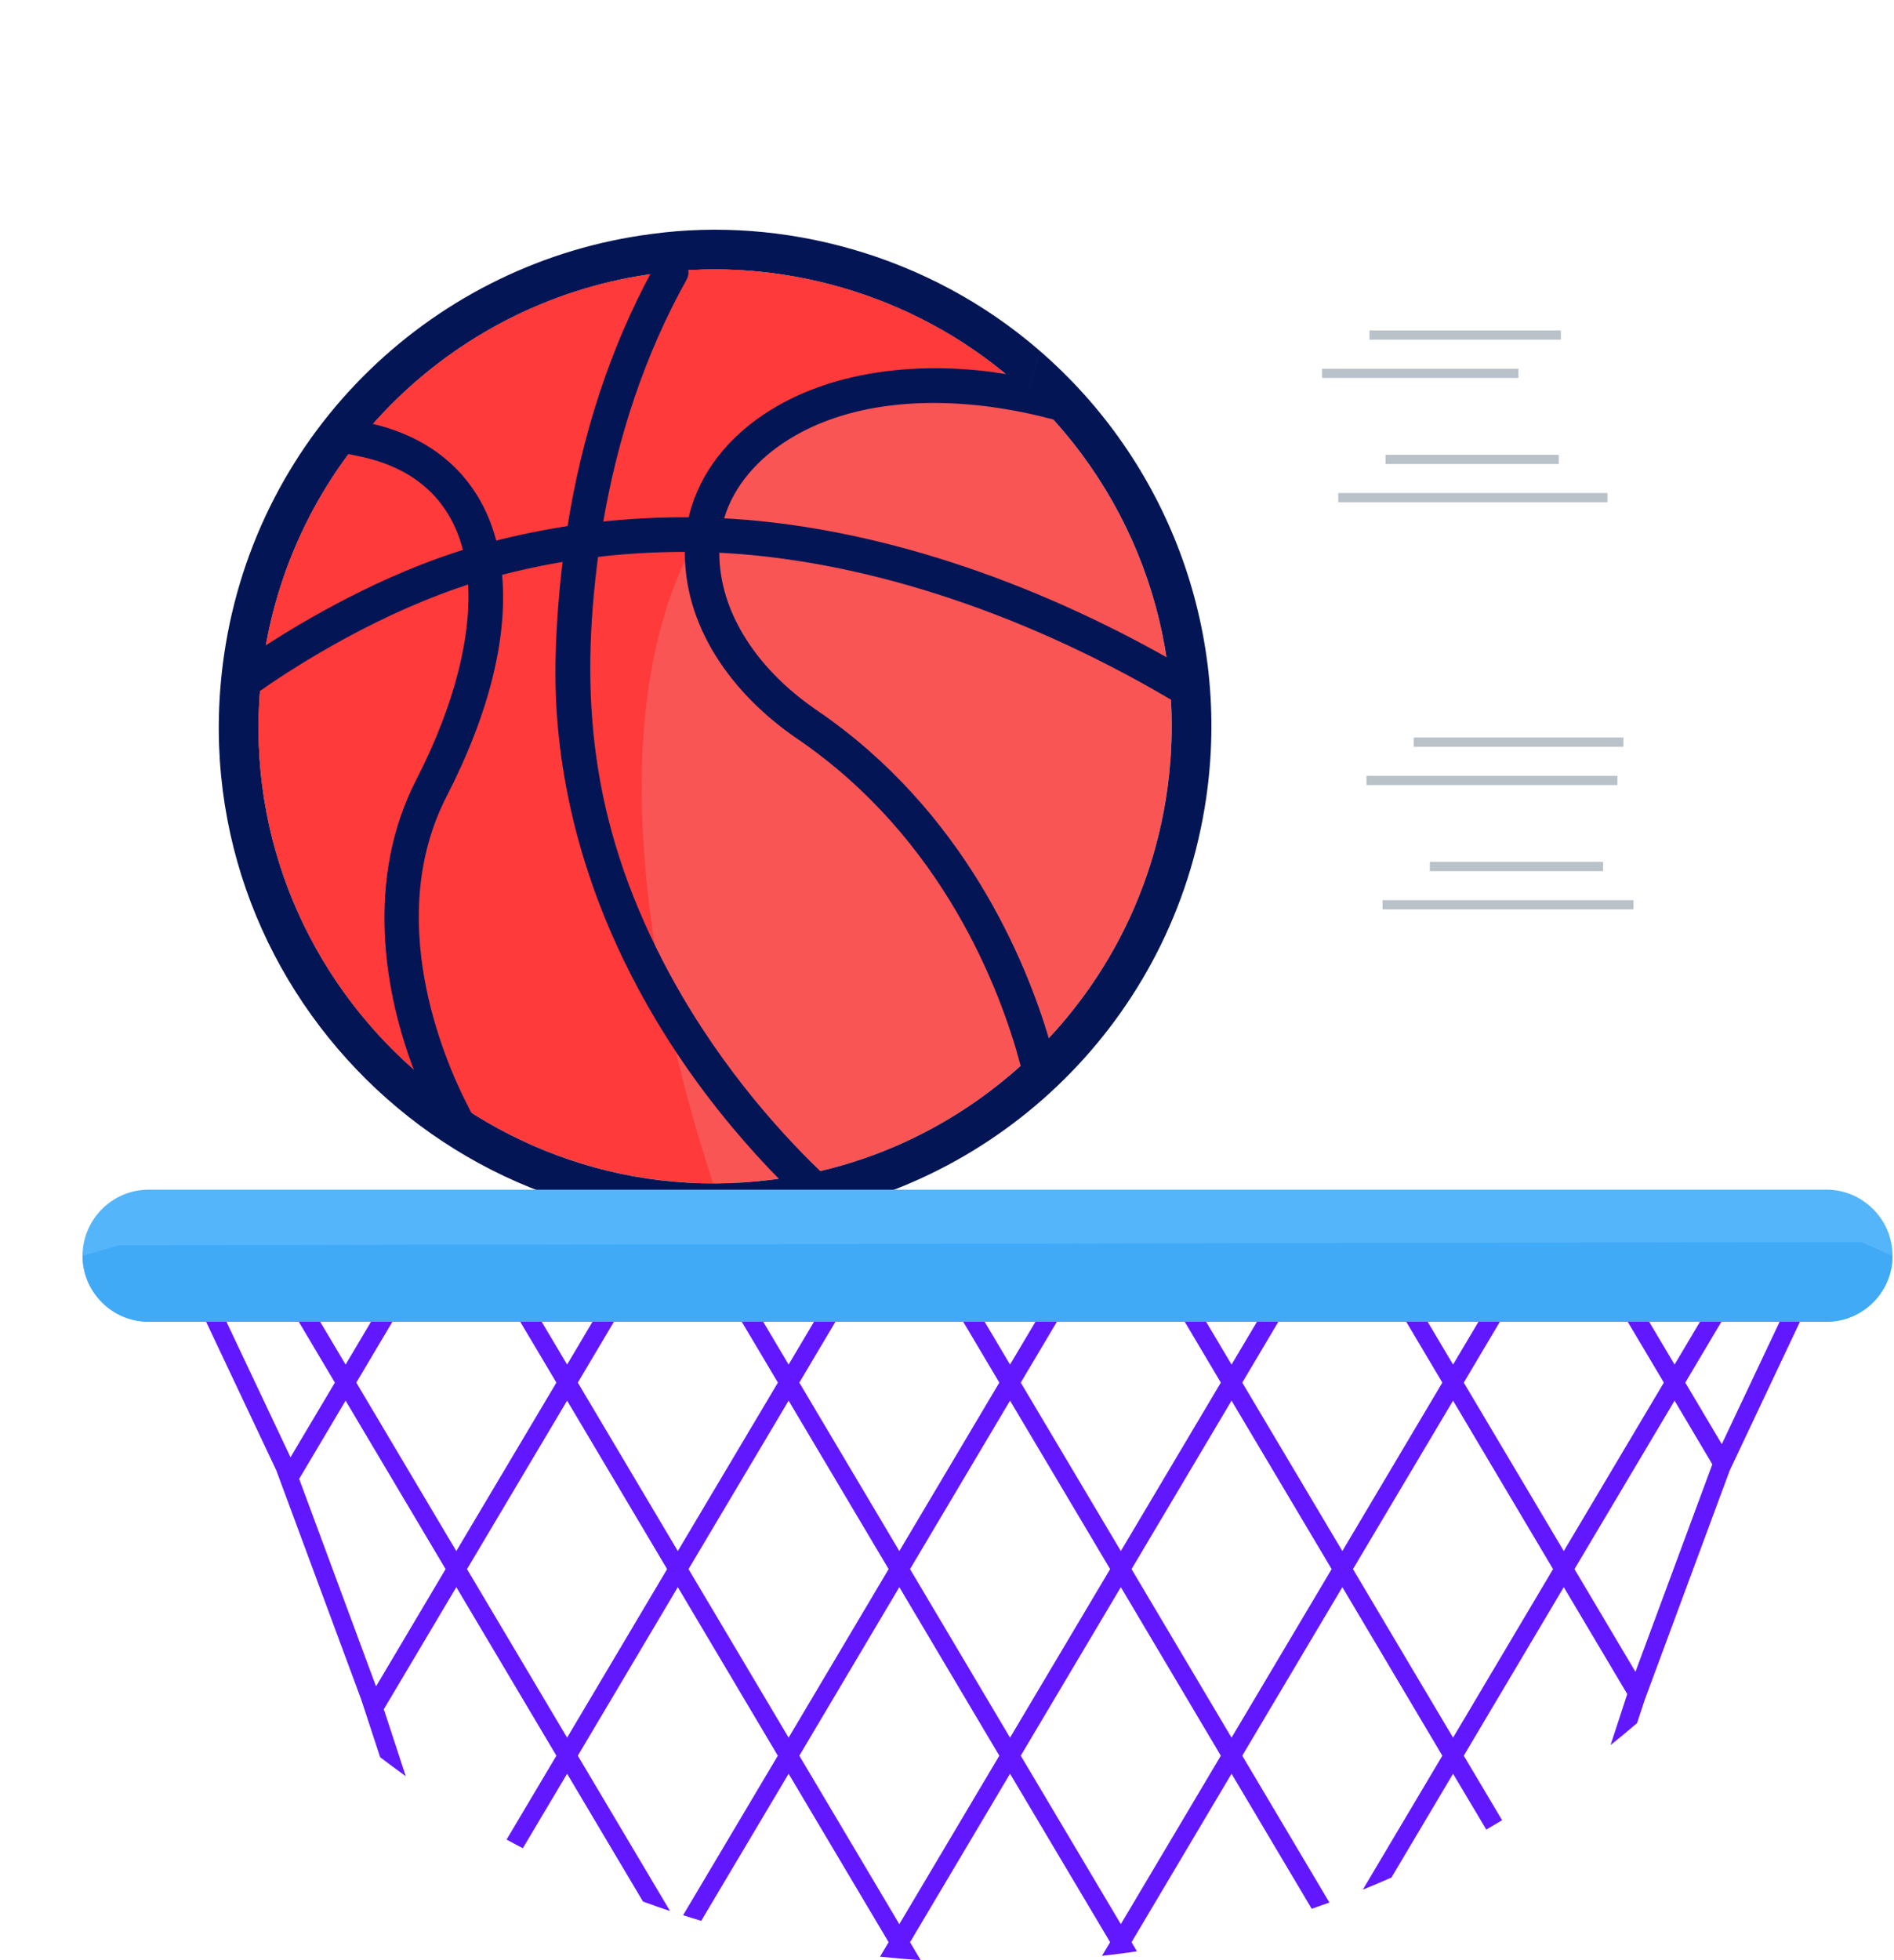 <?xml version="1.0" encoding="UTF-8"?> <svg xmlns="http://www.w3.org/2000/svg" width="174" height="180" viewBox="0 0 174 180" fill="none"><path d="M24.197 60.649C26.971 41.637 42.114 27.426 60.352 25.099C71.246 23.605 83.667 26.74 93.148 34.983C103.844 44.259 109.298 58.396 107.202 72.761C104.459 91.558 89.627 105.522 72.163 108.155C44.323 112.525 20.117 88.608 24.197 60.649Z" fill="#FA5555"></path><path fill-rule="evenodd" clip-rule="evenodd" d="M60.352 25.099C71.246 23.605 83.667 26.74 93.148 34.983C103.844 44.259 109.298 58.396 107.202 72.761C104.459 91.558 89.627 105.522 72.162 108.155C44.323 112.525 20.117 88.608 24.197 60.649C26.971 41.637 42.114 27.426 60.352 25.099ZM72.717 111.759C42.453 116.502 16.155 90.507 20.589 60.122C23.604 39.459 40.058 24.02 59.874 21.484C71.754 19.86 85.232 23.27 95.538 32.23C95.538 32.23 95.537 32.229 95.537 32.229M72.717 111.759C91.72 108.889 107.829 93.715 110.81 73.287C113.088 57.673 107.157 42.306 95.538 32.23" fill="#031555"></path><path d="M24.197 60.649C26.971 41.637 42.114 27.426 60.352 25.099C70.78 23.669 82.731 26.486 92.149 34.145C82.664 34.626 73.576 37.45 67.323 44.655C53.951 60.056 59.117 89.286 65.507 108.651C39.893 108.48 20.526 85.802 24.197 60.649Z" fill="#FE3A3A"></path><path d="M24.313 59.929C28.254 57.356 35.328 53.201 43.129 50.839C41.975 45.715 38.463 42.449 32.9 41.368L32.356 41.256C32.847 40.608 33.357 39.974 33.892 39.359C39.927 40.701 43.9 44.539 45.225 50.255C47.636 49.623 50.1 49.12 52.577 48.751C53.925 40.074 56.536 32.125 60.352 25.099C61.149 24.99 61.945 24.914 62.75 24.861C62.769 25.072 62.726 25.286 62.616 25.479C58.827 32.278 56.205 40.005 54.822 48.463C57.734 48.124 60.696 47.974 63.675 48.008C64.406 44.312 66.751 40.967 70.372 38.523C76.752 34.205 85.572 33.585 93.148 34.983C94.192 35.888 95.19 36.842 96.137 37.843C88.025 35.806 78.431 35.701 71.593 40.322C68.856 42.181 66.645 44.822 65.886 48.066C80.161 48.704 94.779 53.902 107.256 60.977C107.381 61.858 107.476 62.751 107.538 63.645C93.636 55.511 78.808 50.787 65.597 50.233C65.358 55.825 68.73 61.526 74.782 65.651C88.159 74.779 93.78 88.374 95.956 95.758C95.385 96.356 94.79 96.934 94.186 97.494C92.354 90.732 87.095 76.69 73.558 67.45C67.686 63.449 63.178 57.317 63.423 50.185C60.416 50.158 57.424 50.326 54.497 50.691C52.707 63.931 53.785 75.556 60.433 88.448C65.062 97.432 71.026 104.044 74.756 107.665C73.898 107.859 73.033 108.024 72.162 108.155C59.653 95.497 51.04 78.495 51.547 60.173C51.635 57.048 51.881 53.974 52.265 51.002C50.01 51.355 47.776 51.831 45.586 52.412C46.231 58.199 44.521 65.246 40.594 72.882C34.746 84.26 40.189 97.159 42.449 101.627C41.182 100.783 39.968 99.875 38.813 98.904C35.546 90.795 34.21 80.556 38.662 71.886C42.253 64.899 43.93 58.264 43.46 53.014C34.839 55.685 27.157 60.581 23.937 62.803C24.046 61.621 24.232 60.345 24.313 59.929Z" fill="#031555" stroke="#031555"></path><path fill-rule="evenodd" clip-rule="evenodd" d="M13.655 109.247H167.793C171.131 109.247 173.863 111.978 173.863 115.316C173.863 118.655 171.131 121.378 167.793 121.378H13.655C10.316 121.378 7.585 118.655 7.585 115.316C7.585 111.978 10.316 109.247 13.655 109.247Z" fill="#55B5FA"></path><path fill-rule="evenodd" clip-rule="evenodd" d="M18.322 116.129L26.688 133.821L30.765 126.964L24.006 115.579L25.458 114.718L31.749 125.307L38.04 114.718L39.492 115.579L32.733 126.964L41.92 142.433L51.115 126.964L44.348 115.579L45.808 114.718L52.099 125.307L58.382 114.718L59.842 115.579L53.083 126.964L62.27 142.433L71.465 126.964L64.698 115.579L66.158 114.718L72.449 125.307L78.732 114.718L80.192 115.579L73.433 126.964L82.62 142.433L91.806 126.964L85.048 115.579L86.508 114.718L92.791 125.307L99.082 114.718L100.542 115.579L93.775 126.964L102.97 142.433L112.156 126.964L105.398 115.579L106.85 114.718L113.141 125.307L119.432 114.718L120.884 115.579L114.125 126.964L123.32 142.433L132.506 126.964L125.748 115.579L127.2 114.718L133.491 125.307L139.782 114.718L141.234 115.579L134.475 126.964L143.662 142.433L152.856 126.964L146.089 115.579L147.549 114.718L153.841 125.307L160.132 114.718L161.584 115.579L154.825 126.964L158.18 132.615L165.972 116.129L167.498 116.85L158.91 135.027L151.101 156.09L150.396 158.231C149.592 158.92 148.78 159.593 147.96 160.249L149.493 155.565L143.662 145.747L134.475 161.225L137.994 167.147C137.51 167.442 137.026 167.729 136.542 168.008L133.491 162.882L127.831 172.413C126.962 172.798 126.084 173.167 125.198 173.528L132.506 161.225L123.32 145.747L114.125 161.225L122.131 174.71C121.597 174.898 121.048 175.095 120.506 175.284L113.141 162.882L103.954 178.351L104.446 179.188C103.388 179.352 102.314 179.483 101.239 179.606L101.986 178.351L92.791 162.882L83.604 178.351L84.58 180C83.325 179.918 82.087 179.811 80.848 179.68L81.636 178.351L72.449 162.882L64.419 176.391C63.869 176.219 63.312 176.055 62.754 175.874L71.457 161.225L62.27 145.747L53.083 161.225L61.556 175.489C60.72 175.21 59.891 174.923 59.071 174.619L52.099 162.882L48.031 169.722C47.53 169.46 47.03 169.198 46.538 168.927L51.115 161.225L41.92 145.747L35.26 156.96L37.278 163.111C36.482 162.537 35.703 161.955 34.923 161.364L33.193 156.09L25.384 135.027L16.796 116.85L18.322 116.129ZM157.31 134.469L153.841 128.621L144.646 144.09L150.248 153.523L157.31 134.469ZM27.484 135.806L34.546 154.86L40.936 144.09L31.749 128.621L27.484 135.806ZM142.677 144.09L133.491 128.621L124.296 144.09L133.491 159.568L142.677 144.09ZM122.336 144.09L113.141 128.621L103.954 144.09L113.141 159.568L122.336 144.09ZM112.156 161.225L102.97 145.747L93.775 161.225L102.97 176.694L112.156 161.225ZM101.986 144.09L92.791 128.621L83.604 144.09L92.791 159.568L101.986 144.09ZM91.806 161.225L82.62 145.747L73.433 161.225L82.62 176.694L91.806 161.225ZM81.636 144.09L72.449 128.621L63.254 144.09L72.449 159.568L81.636 144.09ZM61.286 144.09L52.099 128.621L42.904 144.09L52.099 159.568L61.286 144.09Z" fill="#6218FF"></path><path fill-rule="evenodd" clip-rule="evenodd" d="M173.863 115.317C173.863 118.655 171.131 121.378 167.793 121.378H13.655C10.316 121.378 7.585 118.655 7.585 115.317L10.948 114.357L170.959 114.053L173.863 115.317Z" fill="#40AAF7"></path><path fill-rule="evenodd" clip-rule="evenodd" d="M125.813 31.194H143.399V30.349H125.813V31.194ZM131.358 79.997H147.271V79.144H131.358V79.997ZM127.011 83.508H150.068V82.663H127.011V83.508ZM129.882 68.58H149.141V67.727H129.882V68.58ZM125.535 72.09H148.591V71.245H125.535V72.09ZM127.29 42.611H143.202V41.766H127.29V42.611ZM122.943 46.122H147.673V45.277H122.943V46.122ZM121.458 34.704H139.495V33.859H121.458V34.704Z" fill="#B9C1C9"></path></svg> 